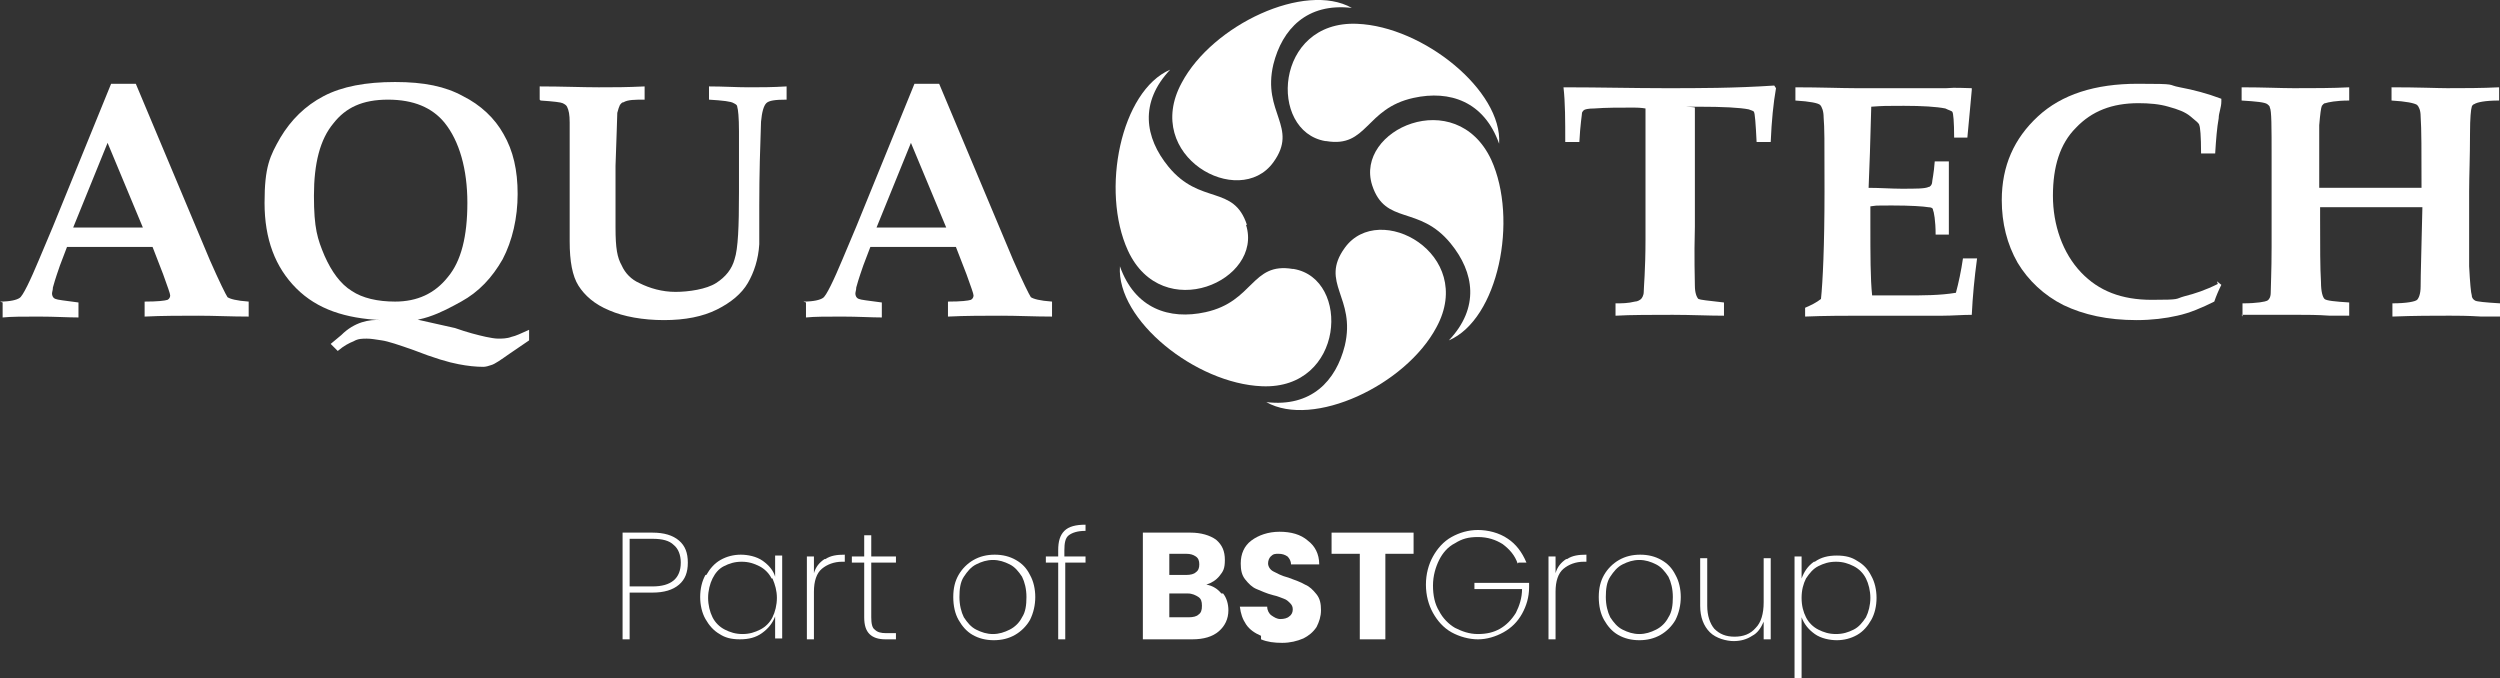 <?xml version="1.0" encoding="UTF-8"?> <svg xmlns="http://www.w3.org/2000/svg" id="Layer_1" version="1.1" viewBox="0 0 283.5 76.9"><rect x="0" y="0" width="283.5" height="76.9" fill="#333333" stroke="none"/><!-- Generator: Adobe Illustrator 29.5.1, SVG Export Plug-In . SVG Version: 2.1.0 Build 141) --><defs><style> .st0 { fill: #fff; } </style></defs><g><path class="st0" d="M77,66.3c-.7.6-1.7.9-3,.9h-2.6v5.3h-.8v-12.1h3.4c1.3,0,2.3.3,3,.9.7.6,1,1.4,1,2.5s-.3,1.9-1,2.5ZM77.2,63.8c0-.9-.3-1.6-.8-2-.5-.5-1.3-.7-2.4-.7h-2.6v5.4h2.6c2.1,0,3.2-.9,3.2-2.7Z"></path><path class="st0" d="M80.1,65.2c.4-.7.9-1.3,1.6-1.7.7-.4,1.5-.6,2.3-.6s1.8.2,2.5.7c.7.5,1.2,1.1,1.4,1.8v-2.4h.8v9.4h-.8v-2.5c-.3.8-.8,1.4-1.5,1.9-.7.5-1.5.7-2.5.7s-1.7-.2-2.3-.6c-.7-.4-1.2-1-1.6-1.7-.4-.7-.6-1.6-.6-2.5s.2-1.8.6-2.5ZM87.5,65.6c-.3-.6-.8-1.1-1.4-1.4-.6-.3-1.2-.5-2-.5s-1.4.2-2,.5c-.6.3-1,.8-1.3,1.4-.3.6-.5,1.4-.5,2.2s.2,1.6.5,2.2c.3.6.8,1.1,1.4,1.4.6.3,1.2.5,2,.5s1.4-.2,2-.5c.6-.3,1.1-.8,1.4-1.4.3-.6.5-1.4.5-2.2s-.2-1.5-.5-2.2Z"></path><path class="st0" d="M93.6,63.4c.6-.4,1.3-.5,2.2-.5v.8h-.3c-.9,0-1.7.3-2.3.8-.6.5-.9,1.4-.9,2.6v5.4h-.8v-9.4h.8v1.9c.2-.7.6-1.2,1.2-1.6Z"></path><path class="st0" d="M98.8,63.8v6.2c0,.7.1,1.2.4,1.4.3.3.7.4,1.3.4h1.1v.7h-1.2c-.8,0-1.4-.2-1.8-.6-.4-.4-.6-1-.6-1.9v-6.2h-1.4v-.7h1.4v-2.4h.8v2.4h2.8v.7h-2.8Z"></path><path class="st0" d="M110.3,72c-.7-.4-1.2-1-1.6-1.7-.4-.7-.6-1.6-.6-2.6s.2-1.8.6-2.5c.4-.7,1-1.3,1.7-1.7.7-.4,1.5-.6,2.4-.6s1.7.2,2.4.6c.7.4,1.2.9,1.6,1.7.4.7.6,1.6.6,2.5s-.2,1.8-.6,2.6c-.4.7-1,1.3-1.7,1.7-.7.4-1.5.6-2.4.6s-1.7-.2-2.4-.6ZM114.5,71.4c.6-.3,1.1-.8,1.4-1.4.4-.6.5-1.4.5-2.3s-.2-1.7-.5-2.3c-.4-.6-.8-1.1-1.4-1.4-.6-.3-1.2-.5-1.9-.5s-1.3.2-1.9.5c-.6.3-1,.8-1.4,1.4-.4.6-.5,1.4-.5,2.3s.2,1.7.5,2.3c.4.6.8,1.1,1.4,1.4.6.3,1.2.5,1.9.5s1.3-.2,1.9-.5Z"></path><path class="st0" d="M123.2,63.8h-2.4v8.7h-.8v-8.7h-1.4v-.7h1.4v-.7c0-1,.2-1.7.7-2.2.5-.5,1.3-.7,2.4-.7v.7c-.9,0-1.5.2-1.9.5-.4.3-.5.9-.5,1.7v.7h2.4v.7Z"></path><path class="st0" d="M138.7,67.3c.4.5.6,1.2.6,1.9,0,1-.4,1.8-1.1,2.4-.7.6-1.7.9-3,.9h-5.6v-12.1h5.4c1.2,0,2.2.3,2.9.8.7.6,1,1.3,1,2.3s-.2,1.3-.6,1.8c-.4.5-.9.8-1.5,1,.7.1,1.3.5,1.7,1ZM132.6,65.2h1.9c.5,0,.9-.1,1.1-.3.3-.2.4-.5.4-.9s-.1-.7-.4-.9c-.3-.2-.6-.3-1.1-.3h-1.9v2.5ZM135.9,69.7c.3-.2.4-.5.4-1s-.1-.8-.4-1c-.3-.2-.7-.4-1.2-.4h-2.1v2.7h2.2c.5,0,.9-.1,1.1-.3Z"></path><path class="st0" d="M143,72.1c-.7-.3-1.3-.7-1.7-1.3-.4-.6-.6-1.2-.7-2h3.1c0,.4.2.8.5,1,.3.2.6.4,1,.4s.8-.1,1-.3c.3-.2.4-.5.4-.8s-.1-.5-.3-.7c-.2-.2-.4-.4-.7-.5-.3-.1-.7-.3-1.2-.4-.8-.2-1.4-.5-1.9-.7-.5-.2-.9-.6-1.3-1.1-.4-.5-.5-1.1-.5-1.8,0-1.1.4-2,1.2-2.6.8-.6,1.9-1,3.2-1s2.4.3,3.2,1c.8.6,1.3,1.5,1.3,2.7h-3.2c0-.4-.2-.7-.4-.9-.3-.2-.6-.3-1-.3s-.6,0-.9.3c-.2.2-.3.5-.3.8s.2.7.6.9c.4.2.9.5,1.7.7.8.3,1.4.5,1.9.8.5.2.9.6,1.3,1.1.4.5.5,1.1.5,1.8s-.2,1.3-.5,1.9c-.4.6-.9,1-1.5,1.3-.7.3-1.5.5-2.4.5s-1.7-.1-2.4-.4Z"></path><path class="st0" d="M160.3,60.4v2.4h-3.2v9.7h-2.9v-9.7h-3.2v-2.4h9.4Z"></path><path class="st0" d="M172.1,63.9c-.3-.9-.9-1.6-1.7-2.2-.8-.5-1.7-.8-2.8-.8s-1.8.2-2.6.7c-.8.4-1.4,1.1-1.8,1.9-.4.8-.7,1.8-.7,2.9s.2,2.1.7,2.9c.4.8,1.1,1.5,1.8,1.9.8.4,1.6.7,2.6.7s1.8-.2,2.5-.6c.7-.4,1.3-1,1.8-1.8.4-.8.7-1.7.7-2.7h-5.4v-.7h6.2v.5c0,1.1-.3,2.1-.8,3-.5.9-1.2,1.6-2.1,2.1-.9.5-1.9.8-2.9.8s-2.1-.3-3-.8c-.9-.5-1.6-1.3-2.1-2.2-.5-.9-.8-2-.8-3.2s.3-2.3.8-3.2c.5-.9,1.2-1.7,2.1-2.2.9-.5,1.9-.8,3-.8s2.4.3,3.4,1c.9.6,1.6,1.5,2.1,2.7h-.9Z"></path><path class="st0" d="M177.7,63.4c.6-.4,1.3-.5,2.2-.5v.8h-.3c-.9,0-1.7.3-2.3.8-.6.5-.9,1.4-.9,2.6v5.4h-.8v-9.4h.8v1.9c.2-.7.6-1.2,1.2-1.6Z"></path><path class="st0" d="M183.5,72c-.7-.4-1.2-1-1.6-1.7-.4-.7-.6-1.6-.6-2.6s.2-1.8.6-2.5c.4-.7,1-1.3,1.7-1.7.7-.4,1.5-.6,2.4-.6s1.7.2,2.4.6c.7.4,1.2.9,1.6,1.7.4.7.6,1.6.6,2.5s-.2,1.8-.6,2.6c-.4.7-1,1.3-1.7,1.7-.7.4-1.5.6-2.4.6s-1.7-.2-2.4-.6ZM187.8,71.4c.6-.3,1.1-.8,1.4-1.4.4-.6.5-1.4.5-2.3s-.2-1.7-.5-2.3c-.4-.6-.8-1.1-1.4-1.4-.6-.3-1.2-.5-1.9-.5s-1.3.2-1.9.5c-.6.3-1,.8-1.4,1.4-.4.6-.5,1.4-.5,2.3s.2,1.7.5,2.3c.4.6.8,1.1,1.4,1.4.6.3,1.2.5,1.9.5s1.3-.2,1.9-.5Z"></path><path class="st0" d="M200.8,63.1v9.4h-.8v-2c-.3.7-.7,1.3-1.3,1.6-.6.4-1.3.6-2.1.6s-2-.3-2.7-1c-.7-.7-1.1-1.7-1.1-3v-5.4h.8v5.4c0,1.1.3,2,.8,2.6.6.6,1.3.9,2.3.9s1.8-.3,2.4-1c.6-.6.9-1.6.9-2.9v-5h.8Z"></path><path class="st0" d="M205.8,63.7c.7-.5,1.5-.7,2.5-.7s1.7.2,2.3.6c.7.4,1.2.9,1.6,1.7.4.7.6,1.6.6,2.5s-.2,1.8-.6,2.5c-.4.7-.9,1.3-1.6,1.7-.7.4-1.5.6-2.3.6s-1.8-.2-2.5-.7c-.7-.5-1.2-1.1-1.5-1.9v6.9h-.8v-13.8h.8v2.5c.3-.8.7-1.4,1.4-1.9ZM211.6,65.6c-.3-.6-.8-1.1-1.4-1.4-.6-.3-1.2-.5-2-.5s-1.4.2-2,.5c-.6.3-1,.8-1.4,1.4-.3.6-.5,1.3-.5,2.2s.2,1.6.5,2.2c.3.6.8,1.1,1.4,1.4.6.3,1.2.5,2,.5s1.4-.2,2-.5c.6-.3,1-.8,1.4-1.4.3-.6.5-1.4.5-2.2s-.2-1.6-.5-2.2Z"></path></g><g><path class="st0" d="M152.5,28.1c3.9-5.4,14.9.7,10.4,9-3.5,6.6-14,11.5-19.3,8.5,5.1.6,7.9-2.4,8.9-6.4,1.3-5.5-2.9-7.1,0-11.1"></path><path class="st0" d="M146.7,30.5c6.5,1.1,5.8,13.7-3.6,13.3-7.5-.3-16.5-7.5-16.1-13.6,1.7,4.8,5.6,6.1,9.7,5.2,5.5-1.2,5.2-5.7,9.9-4.9"></path><path class="st0" d="M141.3,25.5c2,6.3-9.5,11.4-13.4,2.9-3.1-6.8-.8-18.1,4.8-20.5-3.5,3.7-2.9,7.7-.2,11,3.6,4.4,7.4,2,8.9,6.6"></path><path class="st0" d="M144.4,18.4c-3.9,5.4-14.9-.7-10.4-9,3.5-6.6,14-11.5,19.3-8.5-5.1-.6-7.9,2.4-8.9,6.4-1.3,5.5,2.9,7.1,0,11.1"></path><path class="st0" d="M150.3,16c-6.5-1.1-5.8-13.7,3.6-13.3,7.5.3,16.5,7.6,16.1,13.6-1.7-4.8-5.6-6.1-9.7-5.2-5.5,1.2-5.2,5.7-9.9,4.9"></path><path class="st0" d="M155.6,21c-2-6.3,9.5-11.4,13.5-2.9,3.1,6.8.8,18.1-4.8,20.5,3.5-3.7,2.9-7.7.2-11-3.6-4.4-7.4-2-8.9-6.6"></path><path class="st0" d="M0,34.2c1.2,0,1.9-.2,2.2-.4.2-.1.5-.6.9-1.4.8-1.6,1.7-3.9,2.9-6.7l6.6-16.2h2.8l8.4,20c1.1,2.5,1.8,3.9,2,4.2.3.2,1,.4,2.4.5v1.7c-2,0-3.9-.1-5.7-.1s-4.2,0-6.1.1v-1.7c1.5,0,2.3-.1,2.6-.2.2-.1.3-.3.3-.5s-.3-1-.8-2.4l-1.2-3.1c-1.6,0-3.3,0-5.2,0s-3.2,0-4.5,0l-.8,2.1c-.2.6-.5,1.4-.8,2.5,0,.3-.1.5-.1.7s.1.5.4.6c.2.1,1.1.2,2.6.4v1.7c-1.2,0-2.7-.1-4.5-.1s-3.1,0-4.1.1v-1.7ZM12.2,16.2l-3.9,9.6c1.1,0,2.4,0,3.8,0s2.8,0,4.1,0l-4-9.6Z"></path><path class="st0" d="M38.4,39.9l-.9-.9,1.2-1c1.5-1.5,3.2-1.8,4.5-1.7-4-.2-7.2-1.2-9.6-3.6-2.4-2.4-3.6-5.6-3.6-9.7s.6-5.3,1.8-7.4c1.2-2,2.8-3.6,4.9-4.7,2.1-1.1,4.8-1.6,8.1-1.6s5.7.5,7.7,1.6c2,1,3.6,2.5,4.6,4.3,1.1,1.9,1.6,4.1,1.6,6.8s-.6,5.3-1.7,7.4c-1.2,2.1-2.7,3.7-4.7,4.8-2,1.1-5.2,2.9-8.2,1.9.9.3.8-.4,1.7-.2l5.8,1.3c1.4.5,2.6.8,3.5,1,.5.1,1,.2,1.4.2s1,0,1.5-.2c.5-.1,1.1-.4,2-.8v1.2l-2.2,1.5c-1,.7-1.7,1.2-2.1,1.3-.3.1-.6.2-.9.2-.8,0-1.8-.1-2.8-.3-1.1-.2-2.8-.7-5.1-1.6-1.7-.6-2.9-1-3.6-1.1-.7-.1-1.2-.2-1.7-.2s-1,0-1.5.3c-.5.2-1.1.5-1.8,1.1M44.8,34.2c2.5,0,4.5-.9,6-2.8,1.5-1.8,2.2-4.6,2.2-8.4s-.9-7-2.6-9.1c-1.4-1.7-3.5-2.6-6.4-2.6s-4.8.9-6.2,2.7c-1.5,1.8-2.2,4.5-2.2,8.2s.4,4.9,1.2,6.8c.8,1.8,1.8,3.2,3.1,4,1.2.8,2.9,1.2,4.9,1.2"></path><path class="st0" d="M61.2,11.3v-1.5c2.5,0,4.8.1,6.7.1s3,0,5.2-.1v1.5c-1.1,0-1.9,0-2.4.3-.2,0-.3.2-.4.3-.1.2-.2.5-.3.9,0,.7-.1,2.7-.2,6,0,2.3,0,4.6,0,7s.2,3.4.7,4.3c.4.9,1.1,1.6,2,2,1.2.6,2.6,1,4.1,1s3.5-.3,4.6-1c1.1-.7,1.8-1.6,2.1-2.7.4-1.2.5-3.7.5-7.6v-6.9c0-1.6-.1-2.5-.2-2.8,0-.2-.2-.3-.4-.4-.3-.2-1.2-.3-2.8-.4v-1.5c1.6,0,3.1.1,4.5.1s2.6,0,4.3-.1v1.5c-1.3,0-2,.1-2.3.4-.3.3-.5,1-.6,2.1-.1,2.8-.2,5.9-.2,9.5,0,2.2,0,3.7,0,4.4-.1,1.7-.6,3.2-1.3,4.4-.7,1.2-1.9,2.2-3.5,3-1.6.8-3.6,1.2-6,1.2s-4.6-.4-6.2-1.1c-1.7-.7-2.8-1.7-3.5-2.8-.7-1.1-1-2.8-1-5v-8.4c0-.7,0-2.4,0-5.1,0-.9-.1-1.4-.3-1.8-.1-.2-.3-.3-.5-.4-.2-.1-1-.2-2.5-.3"></path><path class="st0" d="M91.1,34.2c1.2,0,1.9-.2,2.2-.4.2-.1.5-.6.9-1.4.8-1.6,1.7-3.9,2.9-6.7l6.6-16.2h2.8l8.4,20c1.1,2.5,1.8,3.9,2,4.2.3.2,1,.4,2.4.5v1.7c-2,0-3.9-.1-5.7-.1s-4.2,0-6.1.1v-1.7c1.5,0,2.3-.1,2.6-.2.2-.1.3-.3.3-.5s-.3-1-.8-2.4l-1.2-3.1c-1.5,0-3.3,0-5.2,0s-3.2,0-4.5,0l-.8,2.1c-.2.6-.5,1.4-.8,2.5,0,.3-.1.5-.1.7s.1.5.4.6c.2.1,1.1.2,2.6.4v1.7c-1.2,0-2.7-.1-4.5-.1s-3.1,0-4.1.1v-1.7ZM103.3,16.2l-3.9,9.6c1.1,0,2.4,0,3.8,0s2.8,0,4.1,0l-4-9.6Z"></path><path class="st0" d="M183.2,35.9v-1.5c.7,0,1.4,0,2.2-.2.3,0,.6-.2.7-.3.1-.1.3-.4.3-.8,0-.5.2-2.5.2-5.9,0-2.4,0-4.9,0-7.4,0-4.9,0-7.4,0-7.5,0,0-.5-.1-1.3-.1-1.7,0-3.2,0-4.5.1-.7,0-1.1.1-1.2.2,0,0-.2.2-.2.3,0,.2-.2,1.3-.3,3.3h-1.6c0-2.4,0-4.5-.2-6.2h.2c3.9,0,7.7.1,11.4.1s7.8,0,12.3-.3l.2.3c-.3,1.7-.5,3.7-.6,6.1h-1.6c-.1-2.1-.2-3.3-.3-3.4,0-.1-.3-.2-.6-.3-1-.2-2.9-.3-5.7-.3s-.4,0-.4.1c0,0,0,.4,0,1v12.5c-.1,3.6,0,5.9,0,6.7,0,.8.2,1.3.4,1.5.2.1,1.1.2,2.9.4v1.5c-1.8,0-3.7-.1-5.8-.1s-4.9,0-6.5.1"></path><path class="st0" d="M204.7,35.9v-1c.7-.3,1.3-.6,1.8-1,.2-1.9.4-6,.4-12.2s0-7.1-.1-8.4c0-.7-.2-1.2-.4-1.4-.2-.2-1.1-.4-2.8-.5v-1.5c2.9,0,5.2.1,6.9.1h10.2c1.1-.1,2.1,0,2.9,0v.2c-.1,1.3-.3,3.1-.5,5.4h-1.5c0-1.8-.1-2.8-.2-2.9,0-.1-.4-.2-.8-.4-1-.2-2.6-.3-4.7-.3s-2.3,0-3.7.1c-.1,3.9-.2,7-.3,9.2,1.3,0,2.6.1,3.7.1,1.7,0,2.7,0,3.1-.2.2,0,.4-.3.4-.5,0-.2.2-1,.3-2.4h1.6c0,2.1,0,3.5,0,4.1v4.2c0,0-1.5,0-1.5,0,0-1.6-.2-2.6-.3-2.8,0-.2-.2-.3-.5-.3-.6-.1-2-.2-4.2-.2s-1.5,0-2.4.1c0,.7,0,1.3,0,2,0,3.5,0,6.2.2,8.1h3.7c2.1,0,4,0,5.8-.3.3-1.1.6-2.5.8-3.9h1.6c-.3,2.2-.5,4.3-.6,6.4-1.1,0-2.2.1-3.3.1s-2,0-4,0c-1.9,0-3.6,0-5.2,0s-4.2,0-6.5.1"></path><path class="st0" d="M251.4,31.9l.5.4c-.3.6-.6,1.3-.8,1.9-1.4.7-2.8,1.3-4.2,1.6-1.3.3-2.9.5-4.6.5-3.3,0-6-.6-8.3-1.7-2.2-1.1-4-2.8-5.2-4.8-1.2-2.1-1.8-4.5-1.8-7.1,0-3.9,1.4-7,4.1-9.5,2.7-2.5,6.5-3.7,11.3-3.7s3.2.1,4.8.4c1.6.3,3.1.7,4.7,1.3v.3c0,.7-.3,1.3-.3,1.9-.2,1.1-.3,2.4-.4,4h-1.6c0-2-.1-3-.2-3.2,0-.2-.4-.5-1-1-.6-.5-1.4-.8-2.5-1.1-1-.3-2.2-.4-3.4-.4-3,0-5.3.9-7.1,2.8-1.8,1.8-2.6,4.4-2.6,7.7s1.1,6.5,3.2,8.7c2,2.1,4.6,3.1,8,3.1s2.6-.1,3.7-.4c1.2-.3,2.4-.7,3.8-1.4"></path><path class="st0" d="M254.3,35.9v-1.5c1.7,0,2.6-.2,2.8-.3.2-.1.4-.4.4-.9,0-.7.1-2.4.1-5.2v-10.2c0-3.4,0-5.3-.2-5.6,0-.2-.2-.3-.3-.4-.3-.2-1.2-.3-2.9-.4v-1.5c2.5,0,4.4.1,5.9.1,2.3,0,4.4,0,6.3-.1v1.5c-1.5,0-2.4.2-2.7.3-.2,0-.3.2-.4.3-.1.2-.2,1-.3,2.2,0,1.8,0,3.6,0,5.5v1.6c1.3,0,3.3,0,6.1,0s4.3,0,5.5,0c0-4.1,0-6.7-.1-8.1,0-.7-.2-1.1-.4-1.3-.3-.2-1.2-.4-2.9-.5v-1.5c3.1,0,5.2.1,6.3.1,1.9,0,3.9,0,5.9-.1v1.5c-1.6,0-2.5.2-2.8.4-.1,0-.3.2-.3.3-.1.3-.2,1.3-.2,3,0,2.7-.1,4.9-.1,6.6v8.5c.1,1.9.2,3,.3,3.3,0,.3.2.5.4.6.2.1,1.1.2,2.8.3v1.5h-2.1c-1.6-.1-2.8-.1-3.6-.1-1.8,0-4,0-6.5.1v-1.5c1.6,0,2.6-.2,2.8-.4.2-.2.4-.7.4-1.5,0-1.4.1-4.4.2-9h-4.6c-2.7,0-5,0-7,0v1.2c0,3.3,0,5.7.1,7.3,0,1.1.2,1.7.4,1.9.2.2,1.2.3,2.8.4v1.5h-2.2c-1.4-.1-2.6-.1-3.7-.1h-6.3Z"></path></g></svg> 